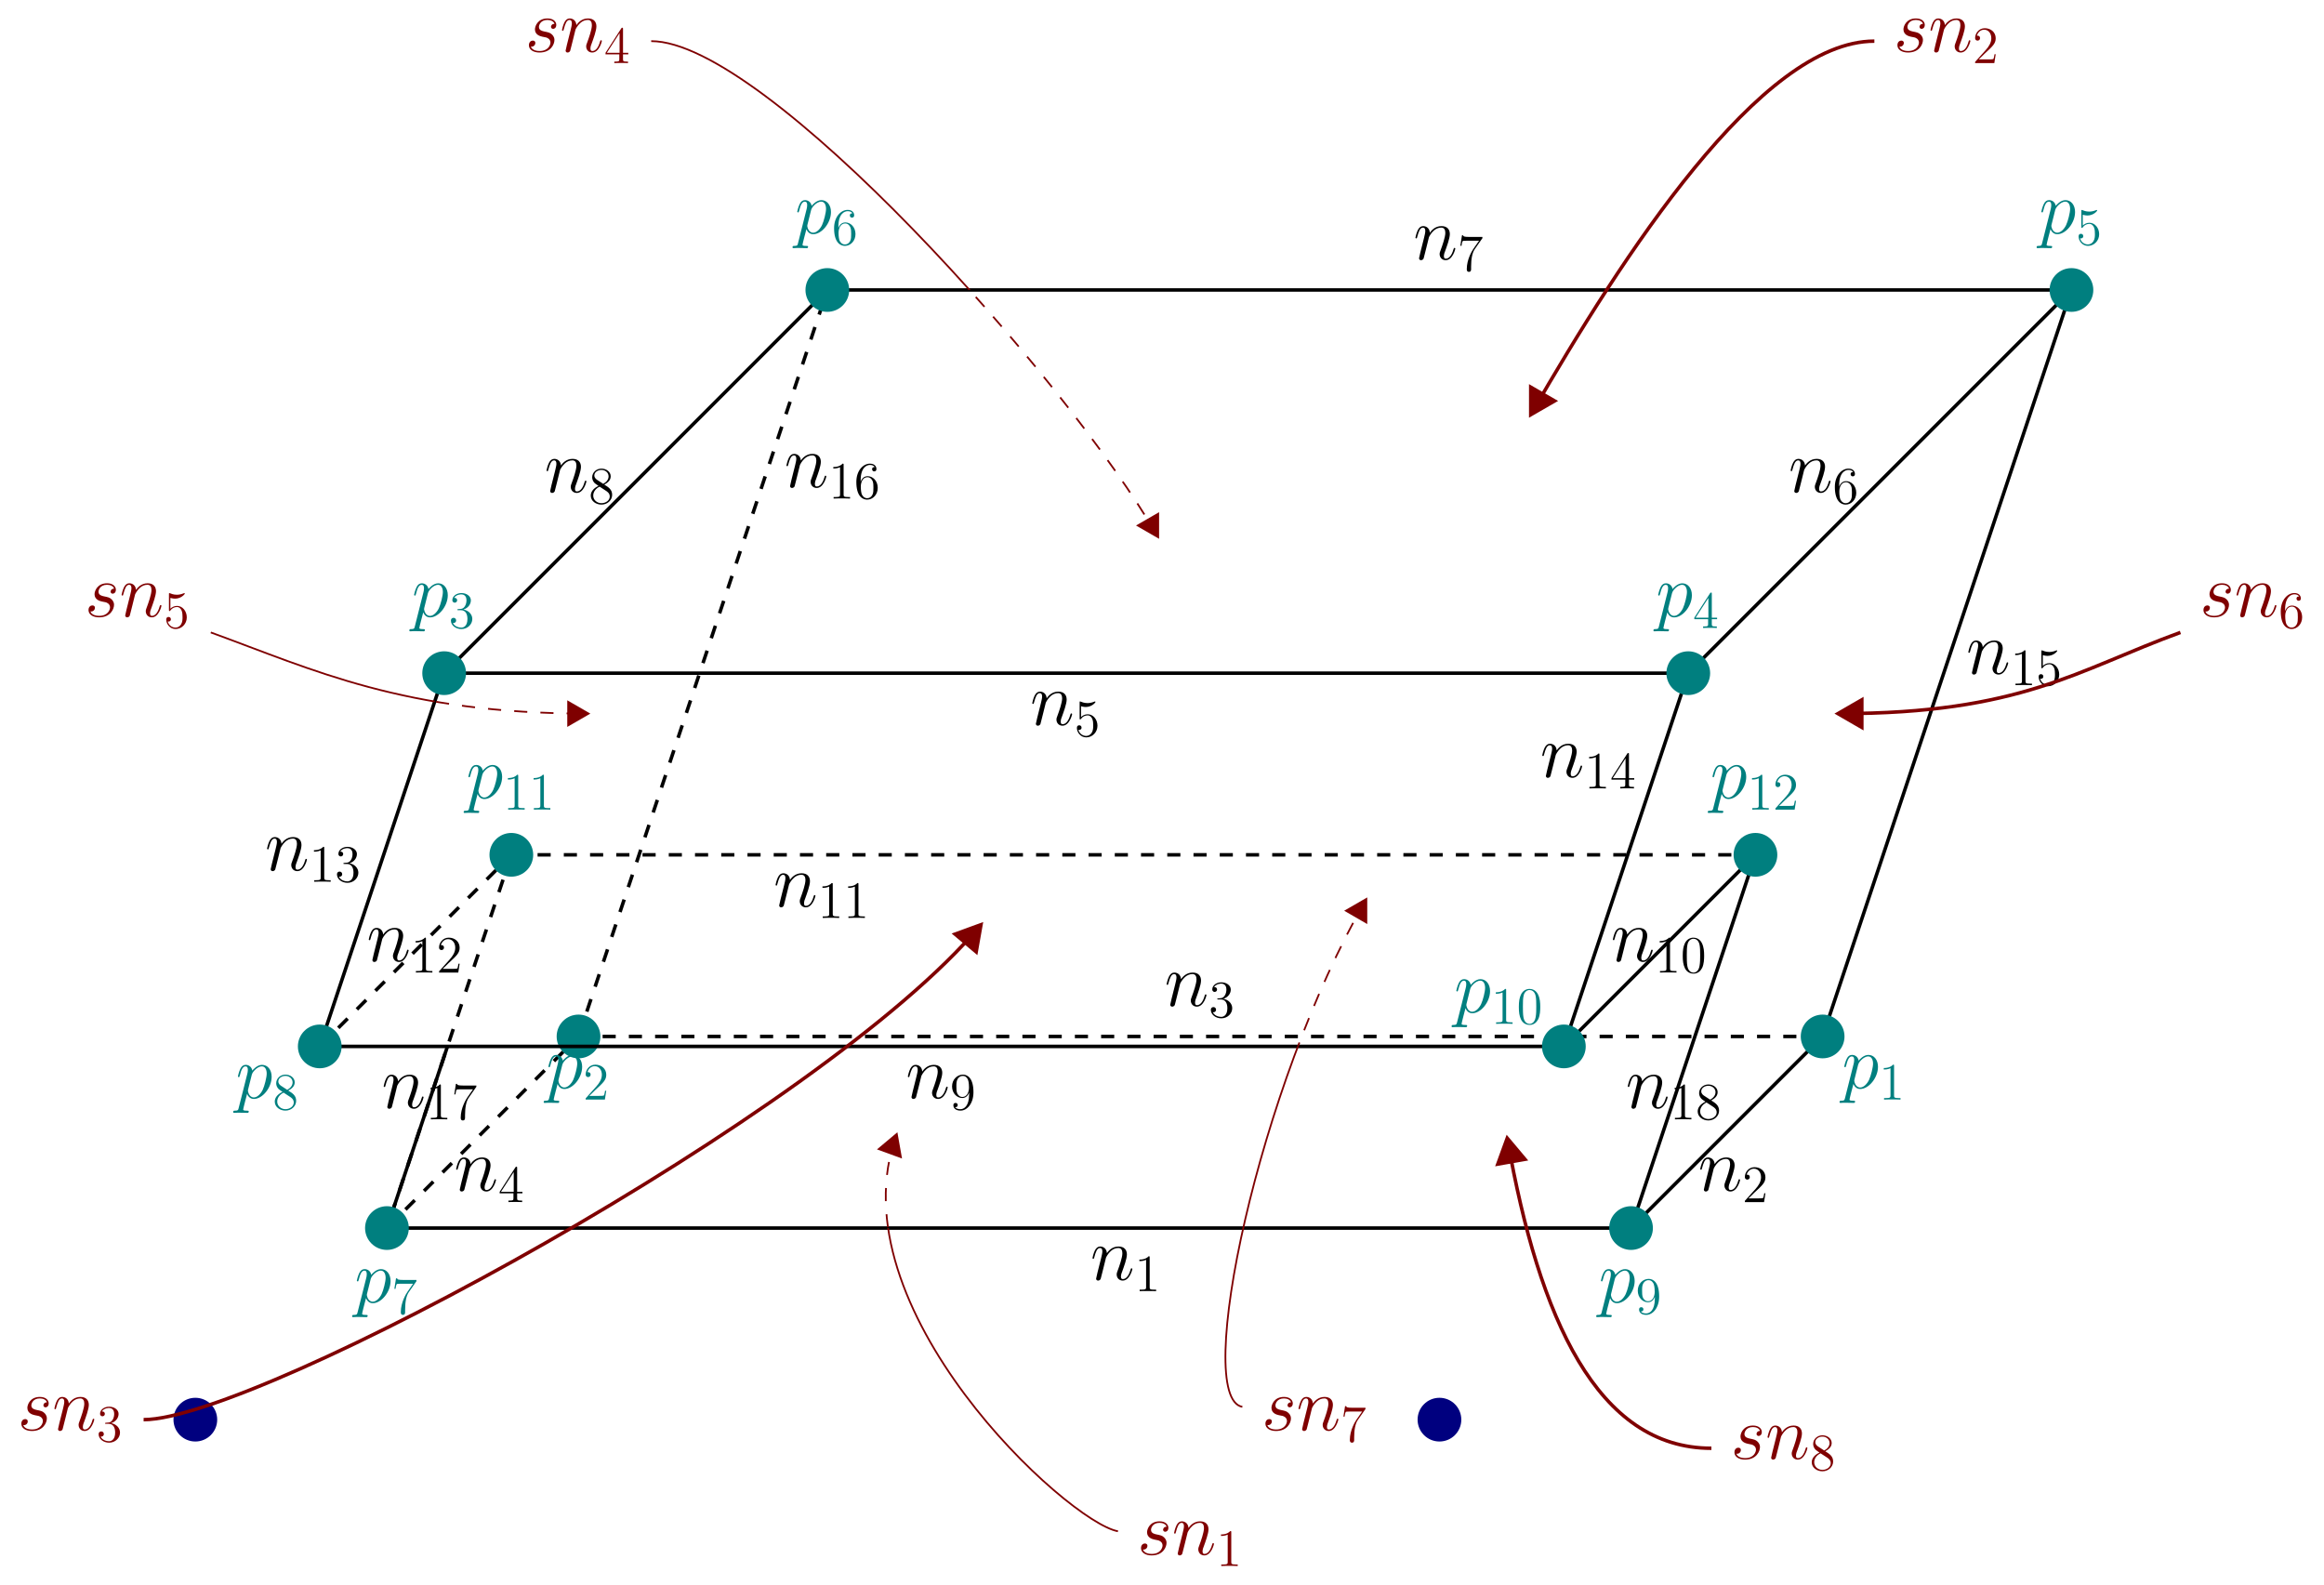 <?xml version="1.0" encoding="UTF-8"?>
<svg xmlns="http://www.w3.org/2000/svg" xmlns:xlink="http://www.w3.org/1999/xlink" width="529.519pt" height="361.185pt" viewBox="0 0 529.519 361.185" version="1.1">
<defs>
<g>
<symbol overflow="visible" id="glyph0-0">
<path style="stroke:none;" d=""/>
</symbol>
<symbol overflow="visible" id="glyph0-1">
<path style="stroke:none;" d="M 3.547 -5.047 C 3.578 -5.141 4.016 -6.016 4.656 -6.562 C 5.094 -6.969 5.688 -7.25 6.359 -7.25 C 7.047 -7.25 7.281 -6.734 7.281 -6.047 C 7.281 -5.062 6.578 -3.094 6.234 -2.172 C 6.078 -1.75 5.984 -1.531 5.984 -1.219 C 5.984 -0.453 6.531 0.172 7.359 0.172 C 8.953 0.172 9.562 -2.359 9.562 -2.469 C 9.562 -2.547 9.484 -2.625 9.391 -2.625 C 9.234 -2.625 9.219 -2.562 9.125 -2.266 C 8.734 -0.859 8.078 -0.172 7.406 -0.172 C 7.234 -0.172 6.953 -0.188 6.953 -0.734 C 6.953 -1.172 7.141 -1.688 7.25 -1.922 C 7.594 -2.875 8.312 -4.797 8.312 -5.781 C 8.312 -6.812 7.719 -7.594 6.406 -7.594 C 4.875 -7.594 4.062 -6.516 3.75 -6.078 C 3.703 -7.062 3 -7.594 2.234 -7.594 C 1.688 -7.594 1.312 -7.266 1.016 -6.688 C 0.703 -6.062 0.469 -5.031 0.469 -4.953 C 0.469 -4.891 0.531 -4.797 0.656 -4.797 C 0.797 -4.797 0.812 -4.828 0.906 -5.219 C 1.188 -6.266 1.5 -7.25 2.188 -7.25 C 2.578 -7.25 2.719 -6.969 2.719 -6.453 C 2.719 -6.078 2.547 -5.406 2.422 -4.875 L 1.953 -3.016 C 1.875 -2.688 1.688 -1.906 1.594 -1.594 C 1.484 -1.156 1.297 -0.344 1.297 -0.266 C 1.297 -0.016 1.484 0.172 1.734 0.172 C 1.953 0.172 2.188 0.062 2.328 -0.188 C 2.359 -0.281 2.516 -0.875 2.594 -1.219 L 2.984 -2.766 Z M 3.547 -5.047 "/>
</symbol>
<symbol overflow="visible" id="glyph0-2">
<path style="stroke:none;" d="M 0.734 2.188 C 0.625 2.703 0.547 2.844 -0.156 2.844 C -0.359 2.844 -0.531 2.844 -0.531 3.172 C -0.531 3.203 -0.516 3.344 -0.328 3.344 C -0.109 3.344 0.141 3.312 0.359 3.312 L 1.109 3.312 C 1.469 3.312 2.344 3.344 2.703 3.344 C 2.812 3.344 3.016 3.344 3.016 3.031 C 3.016 2.844 2.891 2.844 2.594 2.844 C 1.812 2.844 1.75 2.719 1.75 2.578 C 1.75 2.375 2.531 -0.578 2.641 -0.984 C 2.828 -0.5 3.281 0.172 4.188 0.172 C 6.125 0.172 8.234 -2.359 8.234 -4.891 C 8.234 -6.469 7.328 -7.594 6.047 -7.594 C 4.938 -7.594 4.016 -6.531 3.828 -6.281 C 3.688 -7.141 3.016 -7.594 2.328 -7.594 C 1.828 -7.594 1.422 -7.359 1.109 -6.703 C 0.797 -6.078 0.547 -5.031 0.547 -4.953 C 0.547 -4.891 0.625 -4.797 0.734 -4.797 C 0.875 -4.797 0.891 -4.828 1 -5.219 C 1.25 -6.234 1.578 -7.25 2.266 -7.25 C 2.672 -7.25 2.812 -6.969 2.812 -6.453 C 2.812 -6.047 2.75 -5.875 2.688 -5.562 Z M 3.719 -5.375 C 3.844 -5.859 4.328 -6.359 4.594 -6.594 C 4.781 -6.766 5.359 -7.25 6.016 -7.25 C 6.766 -7.25 7.109 -6.484 7.109 -5.594 C 7.109 -4.766 6.625 -2.828 6.203 -1.922 C 5.766 -1 4.969 -0.172 4.188 -0.172 C 3.016 -0.172 2.828 -1.656 2.828 -1.719 C 2.828 -1.781 2.859 -1.906 2.875 -2 Z M 3.719 -5.375 "/>
</symbol>
<symbol overflow="visible" id="glyph0-3">
<path style="stroke:none;" d="M 3.922 -3.438 C 4.219 -3.391 4.688 -3.281 4.781 -3.266 C 5.016 -3.203 5.781 -2.922 5.781 -2.094 C 5.781 -1.562 5.297 -0.172 3.312 -0.172 C 2.938 -0.172 1.656 -0.219 1.312 -1.172 C 2 -1.078 2.344 -1.625 2.344 -2 C 2.344 -2.359 2.094 -2.547 1.75 -2.547 C 1.375 -2.547 0.875 -2.25 0.875 -1.484 C 0.875 -0.469 1.906 0.172 3.281 0.172 C 5.906 0.172 6.688 -1.75 6.688 -2.656 C 6.688 -2.906 6.688 -3.391 6.125 -3.938 C 5.703 -4.359 5.281 -4.438 4.359 -4.625 C 3.891 -4.734 3.156 -4.891 3.156 -5.672 C 3.156 -6.016 3.469 -7.25 5.094 -7.25 C 5.812 -7.25 6.531 -6.969 6.703 -6.359 C 5.938 -6.359 5.906 -5.703 5.906 -5.688 C 5.906 -5.328 6.234 -5.219 6.391 -5.219 C 6.625 -5.219 7.109 -5.406 7.109 -6.125 C 7.109 -6.859 6.453 -7.594 5.109 -7.594 C 2.859 -7.594 2.25 -5.812 2.25 -5.109 C 2.25 -3.812 3.531 -3.531 3.922 -3.438 Z M 3.922 -3.438 "/>
</symbol>
<symbol overflow="visible" id="glyph1-0">
<path style="stroke:none;" d=""/>
</symbol>
<symbol overflow="visible" id="glyph1-1">
<path style="stroke:none;" d="M 4.312 -7.781 C 4.312 -8.016 4.312 -8.062 4.141 -8.062 C 4.047 -8.062 4.016 -8.062 3.922 -7.922 L 0.328 -2.344 L 0.328 -2 L 3.469 -2 L 3.469 -0.906 C 3.469 -0.469 3.438 -0.344 2.562 -0.344 L 2.328 -0.344 L 2.328 0 C 2.609 -0.031 3.547 -0.031 3.891 -0.031 C 4.219 -0.031 5.172 -0.031 5.453 0 L 5.453 -0.344 L 5.219 -0.344 C 4.344 -0.344 4.312 -0.469 4.312 -0.906 L 4.312 -2 L 5.516 -2 L 5.516 -2.344 L 4.312 -2.344 Z M 3.531 -6.844 L 3.531 -2.344 L 0.625 -2.344 Z M 3.531 -6.844 "/>
</symbol>
<symbol overflow="visible" id="glyph1-2">
<path style="stroke:none;" d="M 3.438 -7.656 C 3.438 -7.938 3.438 -7.953 3.203 -7.953 C 2.922 -7.625 2.312 -7.188 1.094 -7.188 L 1.094 -6.844 C 1.359 -6.844 1.953 -6.844 2.625 -7.141 L 2.625 -0.922 C 2.625 -0.484 2.578 -0.344 1.531 -0.344 L 1.156 -0.344 L 1.156 0 C 1.484 -0.031 2.641 -0.031 3.031 -0.031 C 3.438 -0.031 4.578 -0.031 4.906 0 L 4.906 -0.344 L 4.531 -0.344 C 3.484 -0.344 3.438 -0.484 3.438 -0.922 Z M 3.438 -7.656 "/>
</symbol>
<symbol overflow="visible" id="glyph1-3">
<path style="stroke:none;" d="M 1.469 -4.156 C 1.469 -7.188 2.938 -7.656 3.578 -7.656 C 4.016 -7.656 4.453 -7.531 4.672 -7.172 C 4.531 -7.172 4.078 -7.172 4.078 -6.688 C 4.078 -6.422 4.25 -6.188 4.562 -6.188 C 4.859 -6.188 5.062 -6.375 5.062 -6.719 C 5.062 -7.344 4.609 -7.953 3.578 -7.953 C 2.062 -7.953 0.484 -6.406 0.484 -3.781 C 0.484 -0.484 1.922 0.25 2.938 0.25 C 4.25 0.25 5.359 -0.891 5.359 -2.438 C 5.359 -4.031 4.25 -5.094 3.047 -5.094 C 1.984 -5.094 1.594 -4.172 1.469 -3.844 Z M 2.938 -0.078 C 2.188 -0.078 1.828 -0.734 1.719 -0.984 C 1.609 -1.297 1.5 -1.891 1.5 -2.719 C 1.5 -3.672 1.922 -4.859 3 -4.859 C 3.656 -4.859 4 -4.406 4.188 -4 C 4.375 -3.562 4.375 -2.969 4.375 -2.453 C 4.375 -1.844 4.375 -1.297 4.141 -0.844 C 3.844 -0.281 3.422 -0.078 2.938 -0.078 Z M 2.938 -0.078 "/>
</symbol>
<symbol overflow="visible" id="glyph1-4">
<path style="stroke:none;" d="M 2.203 -4.297 C 2 -4.281 1.953 -4.266 1.953 -4.156 C 1.953 -4.047 2.016 -4.047 2.219 -4.047 L 2.766 -4.047 C 3.797 -4.047 4.25 -3.203 4.25 -2.062 C 4.25 -0.484 3.438 -0.078 2.844 -0.078 C 2.266 -0.078 1.297 -0.344 0.938 -1.141 C 1.328 -1.078 1.672 -1.297 1.672 -1.719 C 1.672 -2.062 1.422 -2.312 1.094 -2.312 C 0.797 -2.312 0.484 -2.141 0.484 -1.688 C 0.484 -0.625 1.547 0.25 2.875 0.25 C 4.297 0.25 5.359 -0.844 5.359 -2.047 C 5.359 -3.141 4.469 -4 3.328 -4.203 C 4.359 -4.5 5.031 -5.375 5.031 -6.312 C 5.031 -7.25 4.047 -7.953 2.891 -7.953 C 1.703 -7.953 0.812 -7.219 0.812 -6.344 C 0.812 -5.875 1.188 -5.766 1.359 -5.766 C 1.609 -5.766 1.906 -5.953 1.906 -6.312 C 1.906 -6.688 1.609 -6.859 1.344 -6.859 C 1.281 -6.859 1.25 -6.859 1.219 -6.844 C 1.672 -7.656 2.797 -7.656 2.859 -7.656 C 3.25 -7.656 4.031 -7.484 4.031 -6.312 C 4.031 -6.078 4 -5.422 3.641 -4.906 C 3.281 -4.375 2.875 -4.344 2.562 -4.328 Z M 2.203 -4.297 "/>
</symbol>
<symbol overflow="visible" id="glyph1-5">
<path style="stroke:none;" d="M 5.266 -2.016 L 5 -2.016 C 4.953 -1.812 4.859 -1.141 4.75 -0.953 C 4.656 -0.844 3.984 -0.844 3.625 -0.844 L 1.406 -0.844 C 1.734 -1.125 2.469 -1.891 2.766 -2.172 C 4.594 -3.844 5.266 -4.469 5.266 -5.656 C 5.266 -7.031 4.172 -7.953 2.781 -7.953 C 1.406 -7.953 0.578 -6.766 0.578 -5.734 C 0.578 -5.125 1.109 -5.125 1.141 -5.125 C 1.406 -5.125 1.703 -5.312 1.703 -5.688 C 1.703 -6.031 1.484 -6.25 1.141 -6.25 C 1.047 -6.25 1.016 -6.25 0.984 -6.234 C 1.203 -7.047 1.859 -7.609 2.625 -7.609 C 3.641 -7.609 4.266 -6.75 4.266 -5.656 C 4.266 -4.641 3.688 -3.75 3 -2.984 L 0.578 -0.281 L 0.578 0 L 4.953 0 Z M 5.266 -2.016 "/>
</symbol>
<symbol overflow="visible" id="glyph1-6">
<path style="stroke:none;" d="M 4.375 -3.484 C 4.375 -0.656 3.125 -0.078 2.406 -0.078 C 2.109 -0.078 1.484 -0.109 1.188 -0.531 L 1.25 -0.531 C 1.344 -0.5 1.766 -0.578 1.766 -1.016 C 1.766 -1.281 1.594 -1.5 1.281 -1.5 C 0.969 -1.5 0.781 -1.297 0.781 -0.984 C 0.781 -0.25 1.375 0.25 2.422 0.25 C 3.906 0.25 5.359 -1.344 5.359 -3.938 C 5.359 -7.141 4.016 -7.953 2.969 -7.953 C 1.656 -7.953 0.484 -6.844 0.484 -5.266 C 0.484 -3.688 1.609 -2.625 2.797 -2.625 C 3.688 -2.625 4.141 -3.266 4.375 -3.875 Z M 2.844 -2.859 C 2.094 -2.859 1.766 -3.469 1.656 -3.688 C 1.469 -4.141 1.469 -4.719 1.469 -5.266 C 1.469 -5.922 1.469 -6.5 1.781 -7 C 2 -7.312 2.312 -7.656 2.969 -7.656 C 3.641 -7.656 4 -7.062 4.109 -6.797 C 4.344 -6.203 4.344 -5.188 4.344 -5.016 C 4.344 -4 3.891 -2.859 2.844 -2.859 Z M 2.844 -2.859 "/>
</symbol>
<symbol overflow="visible" id="glyph1-7">
<path style="stroke:none;" d="M 1.531 -6.844 C 2.047 -6.688 2.469 -6.672 2.594 -6.672 C 3.938 -6.672 4.812 -7.656 4.812 -7.828 C 4.812 -7.875 4.781 -7.938 4.703 -7.938 C 4.688 -7.938 4.656 -7.938 4.547 -7.891 C 3.891 -7.609 3.312 -7.562 3 -7.562 C 2.219 -7.562 1.656 -7.812 1.422 -7.906 C 1.344 -7.938 1.312 -7.938 1.297 -7.938 C 1.203 -7.938 1.203 -7.859 1.203 -7.672 L 1.203 -4.125 C 1.203 -3.906 1.203 -3.844 1.344 -3.844 C 1.406 -3.844 1.422 -3.844 1.547 -4 C 1.875 -4.484 2.438 -4.766 3.031 -4.766 C 3.672 -4.766 3.984 -4.188 4.078 -3.984 C 4.281 -3.516 4.297 -2.922 4.297 -2.469 C 4.297 -2.016 4.297 -1.344 3.953 -0.797 C 3.688 -0.375 3.234 -0.078 2.703 -0.078 C 1.906 -0.078 1.141 -0.609 0.922 -1.484 C 0.984 -1.453 1.047 -1.453 1.109 -1.453 C 1.312 -1.453 1.641 -1.562 1.641 -1.969 C 1.641 -2.312 1.406 -2.5 1.109 -2.5 C 0.891 -2.5 0.578 -2.391 0.578 -1.922 C 0.578 -0.906 1.406 0.25 2.719 0.25 C 4.078 0.25 5.266 -0.891 5.266 -2.406 C 5.266 -3.828 4.297 -5.016 3.047 -5.016 C 2.359 -5.016 1.844 -4.703 1.531 -4.375 Z M 1.531 -6.844 "/>
</symbol>
<symbol overflow="visible" id="glyph1-8">
<path style="stroke:none;" d="M 3.562 -4.312 C 4.156 -4.641 5.031 -5.188 5.031 -6.188 C 5.031 -7.234 4.031 -7.953 2.922 -7.953 C 1.75 -7.953 0.812 -7.078 0.812 -5.984 C 0.812 -5.578 0.938 -5.172 1.266 -4.766 C 1.406 -4.609 1.406 -4.609 2.25 -4.016 C 1.094 -3.484 0.484 -2.672 0.484 -1.812 C 0.484 -0.531 1.703 0.25 2.922 0.25 C 4.25 0.25 5.359 -0.734 5.359 -1.984 C 5.359 -3.203 4.5 -3.734 3.562 -4.312 Z M 1.938 -5.391 C 1.781 -5.5 1.297 -5.812 1.297 -6.391 C 1.297 -7.172 2.109 -7.656 2.922 -7.656 C 3.781 -7.656 4.547 -7.047 4.547 -6.188 C 4.547 -5.453 4.016 -4.859 3.328 -4.484 Z M 2.5 -3.844 L 3.938 -2.906 C 4.25 -2.703 4.812 -2.328 4.812 -1.609 C 4.812 -0.688 3.891 -0.078 2.922 -0.078 C 1.906 -0.078 1.047 -0.812 1.047 -1.812 C 1.047 -2.734 1.719 -3.484 2.5 -3.844 Z M 2.5 -3.844 "/>
</symbol>
<symbol overflow="visible" id="glyph1-9">
<path style="stroke:none;" d="M 5.672 -7.422 L 5.672 -7.703 L 2.797 -7.703 C 1.344 -7.703 1.328 -7.859 1.281 -8.078 L 1.016 -8.078 L 0.641 -5.688 L 0.906 -5.688 C 0.938 -5.906 1.047 -6.641 1.203 -6.781 C 1.297 -6.844 2.203 -6.844 2.359 -6.844 L 4.906 -6.844 L 3.641 -5.031 C 3.312 -4.562 2.109 -2.609 2.109 -0.359 C 2.109 -0.234 2.109 0.25 2.594 0.25 C 3.094 0.25 3.094 -0.219 3.094 -0.375 L 3.094 -0.969 C 3.094 -2.75 3.375 -4.141 3.938 -4.938 Z M 5.672 -7.422 "/>
</symbol>
<symbol overflow="visible" id="glyph1-10">
<path style="stroke:none;" d="M 5.359 -3.828 C 5.359 -4.812 5.297 -5.781 4.859 -6.688 C 4.375 -7.688 3.516 -7.953 2.922 -7.953 C 2.234 -7.953 1.391 -7.609 0.938 -6.609 C 0.609 -5.859 0.484 -5.109 0.484 -3.828 C 0.484 -2.672 0.578 -1.797 1 -0.938 C 1.469 -0.031 2.297 0.25 2.922 0.25 C 3.953 0.25 4.547 -0.375 4.906 -1.062 C 5.328 -1.953 5.359 -3.125 5.359 -3.828 Z M 2.922 0.016 C 2.531 0.016 1.75 -0.203 1.531 -1.5 C 1.406 -2.219 1.406 -3.125 1.406 -3.969 C 1.406 -4.953 1.406 -5.828 1.594 -6.531 C 1.797 -7.344 2.406 -7.703 2.922 -7.703 C 3.375 -7.703 4.062 -7.438 4.297 -6.406 C 4.453 -5.719 4.453 -4.781 4.453 -3.969 C 4.453 -3.172 4.453 -2.266 4.312 -1.531 C 4.094 -0.219 3.328 0.016 2.922 0.016 Z M 2.922 0.016 "/>
</symbol>
</g>
<clipPath id="clip1">
  <path d="M 196 253 L 261 253 L 261 280 L 196 280 Z M 196 253 "/>
</clipPath>
<clipPath id="clip2">
  <path d="M 88.16 279.805 L 131.816 236.152 L 415.281 236.152 L 371.629 279.805 L 88.16 279.805 "/>
</clipPath>
<clipPath id="clip3">
  <path d="M 200 258 L 206 258 L 206 264 L 200 264 Z M 200 258 "/>
</clipPath>
<clipPath id="clip4">
  <path d="M 88.16 279.805 L 131.816 236.152 L 415.281 236.152 L 371.629 279.805 L 88.16 279.805 "/>
</clipPath>
<clipPath id="clip5">
  <path d="M 194 252 L 211 252 L 211 270 L 194 270 Z M 194 252 "/>
</clipPath>
<clipPath id="clip6">
  <path d="M 88.16 279.805 L 131.816 236.152 L 415.281 236.152 L 371.629 279.805 L 88.16 279.805 "/>
</clipPath>
<clipPath id="clip7">
  <path d="M 196 279 L 261 279 L 261 355 L 196 355 Z M 196 279 "/>
</clipPath>
<clipPath id="clip8">
  <path d="M 88.16 279.805 L 371.629 279.805 L 287.844 361.184 L 254.723 361.184 L 88.16 279.805 "/>
</clipPath>
<clipPath id="clip9">
  <path d="M 142 66 L 270 66 L 270 128 L 142 128 Z M 142 66 "/>
</clipPath>
<clipPath id="clip10">
  <path d="M 188.508 66.07 L 471.977 66.07 L 131.816 236.152 L 188.508 66.07 "/>
</clipPath>
<clipPath id="clip11">
  <path d="M 259 117 L 264 117 L 264 123 L 259 123 Z M 259 117 "/>
</clipPath>
<clipPath id="clip12">
  <path d="M 188.508 66.07 L 471.977 66.07 L 131.816 236.152 L 188.508 66.07 "/>
</clipPath>
<clipPath id="clip13">
  <path d="M 253 111 L 270 111 L 270 129 L 253 129 Z M 253 111 "/>
</clipPath>
<clipPath id="clip14">
  <path d="M 188.508 66.07 L 471.977 66.07 L 131.816 236.152 L 188.508 66.07 "/>
</clipPath>
<clipPath id="clip15">
  <path d="M 142 3 L 270 3 L 270 67 L 142 67 Z M 142 3 "/>
</clipPath>
<clipPath id="clip16">
  <path d="M 188.508 66.07 L 471.977 66.07 L 115.254 -0.004 L 188.508 66.07 "/>
</clipPath>
<clipPath id="clip17">
  <path d="M 44 138 L 140 138 L 140 169 L 44 169 Z M 44 138 "/>
</clipPath>
<clipPath id="clip18">
  <path d="M 44.508 323.457 L 101.203 153.379 L 188.508 66.07 L 131.816 236.152 L 44.508 323.457 "/>
</clipPath>
<clipPath id="clip19">
  <path d="M 129 159 L 135 159 L 135 166 L 129 166 Z M 129 159 "/>
</clipPath>
<clipPath id="clip20">
  <path d="M 44.508 323.457 L 101.203 153.379 L 188.508 66.07 L 131.816 236.152 L 44.508 323.457 "/>
</clipPath>
<clipPath id="clip21">
  <path d="M 123 154 L 140 154 L 140 171 L 123 171 Z M 123 154 "/>
</clipPath>
<clipPath id="clip22">
  <path d="M 44.508 323.457 L 101.203 153.379 L 188.508 66.07 L 131.816 236.152 L 44.508 323.457 "/>
</clipPath>
<clipPath id="clip23">
  <path d="M 42 138 L 102 138 L 102 169 L 42 169 Z M 42 138 "/>
</clipPath>
<clipPath id="clip24">
  <path d="M 44.508 323.457 L 101.203 153.379 L 14.906 128.691 L 44.508 323.457 "/>
</clipPath>
<clipPath id="clip25">
  <path d="M 273 199 L 317 199 L 317 239 L 273 239 Z M 273 199 "/>
</clipPath>
<clipPath id="clip26">
  <path d="M 214.59 238.418 L 356.324 238.418 L 399.977 194.766 L 258.242 194.766 L 214.59 238.418 "/>
</clipPath>
<clipPath id="clip27">
  <path d="M 306 204 L 312 204 L 312 211 L 306 211 Z M 306 204 "/>
</clipPath>
<clipPath id="clip28">
  <path d="M 214.59 238.418 L 356.324 238.418 L 399.977 194.766 L 258.242 194.766 L 214.59 238.418 "/>
</clipPath>
<clipPath id="clip29">
  <path d="M 301 199 L 317 199 L 317 216 L 301 216 Z M 301 199 "/>
</clipPath>
<clipPath id="clip30">
  <path d="M 214.59 238.418 L 356.324 238.418 L 399.977 194.766 L 258.242 194.766 L 214.59 238.418 "/>
</clipPath>
<clipPath id="clip31">
  <path d="M 273 238 L 317 238 L 317 327 L 273 327 Z M 273 238 "/>
</clipPath>
<clipPath id="clip32">
  <path d="M 186.242 323.457 L 214.59 238.418 L 356.324 238.418 L 316.188 332.84 L 283.07 332.84 L 186.242 323.457 "/>
</clipPath>
</defs>
<g id="surface1">
<path style="fill:none;stroke-width:0.797;stroke-linecap:butt;stroke-linejoin:miter;stroke:rgb(0%,0%,0%);stroke-opacity:1;stroke-dasharray:2.989,2.989;stroke-miterlimit:10;" d="M 43.652 43.653 L 87.308 87.306 " transform="matrix(1,0,0,-1,44.508,323.458)"/>
<g style="fill:rgb(0%,0%,0%);fill-opacity:1;">
  <use xlink:href="#glyph0-1" x="103.457" y="271.307"/>
</g>
<g style="fill:rgb(0%,0%,0%);fill-opacity:1;">
  <use xlink:href="#glyph1-1" x="113.519" y="273.889"/>
</g>
<path style="fill:none;stroke-width:0.797;stroke-linecap:butt;stroke-linejoin:miter;stroke:rgb(0%,0%,0%);stroke-opacity:1;stroke-dasharray:2.989,2.989;stroke-miterlimit:10;" d="M 87.308 87.306 L 144 257.388 " transform="matrix(1,0,0,-1,44.508,323.458)"/>
<g style="fill:rgb(0%,0%,0%);fill-opacity:1;">
  <use xlink:href="#glyph0-1" x="178.716" y="111.008"/>
</g>
<g style="fill:rgb(0%,0%,0%);fill-opacity:1;">
  <use xlink:href="#glyph1-2" x="188.779" y="113.591"/>
  <use xlink:href="#glyph1-3" x="194.632" y="113.591"/>
</g>
<path style="fill:none;stroke-width:0.797;stroke-linecap:butt;stroke-linejoin:miter;stroke:rgb(0%,0%,0%);stroke-opacity:1;stroke-dasharray:2.989,2.989;stroke-miterlimit:10;" d="M 370.773 87.306 L 87.308 87.306 " transform="matrix(1,0,0,-1,44.508,323.458)"/>
<g style="fill:rgb(0%,0%,0%);fill-opacity:1;">
  <use xlink:href="#glyph0-1" x="265.339" y="229.187"/>
</g>
<g style="fill:rgb(0%,0%,0%);fill-opacity:1;">
  <use xlink:href="#glyph1-4" x="275.401" y="231.769"/>
</g>
<path style=" stroke:none;fill-rule:nonzero;fill:rgb(0%,49.805%,49.805%);fill-opacity:1;" d="M 136.797 236.152 C 136.797 233.398 134.566 231.168 131.816 231.168 C 129.062 231.168 126.832 233.398 126.832 236.152 C 126.832 238.902 129.062 241.133 131.816 241.133 C 134.566 241.133 136.797 238.902 136.797 236.152 Z M 136.797 236.152 "/>
<g style="fill:rgb(0%,49.805%,49.805%);fill-opacity:1;">
  <use xlink:href="#glyph0-2" x="124.408" y="247.948"/>
</g>
<g style="fill:rgb(0%,49.805%,49.805%);fill-opacity:1;">
  <use xlink:href="#glyph1-5" x="132.868" y="250.53"/>
</g>
<path style="fill:none;stroke-width:0.797;stroke-linecap:butt;stroke-linejoin:miter;stroke:rgb(0%,0%,0%);stroke-opacity:1;stroke-miterlimit:10;" d="M 28.347 85.04 L 311.816 85.04 L 340.16 170.079 L 56.695 170.079 L 28.347 85.04 " transform="matrix(1,0,0,-1,44.508,323.458)"/>
<g style="fill:rgb(0%,0%,0%);fill-opacity:1;">
  <use xlink:href="#glyph0-1" x="206.38" y="250.214"/>
</g>
<g style="fill:rgb(0%,0%,0%);fill-opacity:1;">
  <use xlink:href="#glyph1-6" x="216.442" y="252.796"/>
</g>
<g style="fill:rgb(0%,0%,0%);fill-opacity:1;">
  <use xlink:href="#glyph0-1" x="350.929" y="177.054"/>
</g>
<g style="fill:rgb(0%,0%,0%);fill-opacity:1;">
  <use xlink:href="#glyph1-2" x="360.991" y="179.637"/>
  <use xlink:href="#glyph1-1" x="366.844" y="179.637"/>
</g>
<g style="fill:rgb(0%,0%,0%);fill-opacity:1;">
  <use xlink:href="#glyph0-1" x="234.726" y="165.175"/>
</g>
<g style="fill:rgb(0%,0%,0%);fill-opacity:1;">
  <use xlink:href="#glyph1-7" x="244.788" y="167.757"/>
</g>
<g style="fill:rgb(0%,0%,0%);fill-opacity:1;">
  <use xlink:href="#glyph0-1" x="60.378" y="198.314"/>
</g>
<g style="fill:rgb(0%,0%,0%);fill-opacity:1;">
  <use xlink:href="#glyph1-2" x="70.44" y="200.896"/>
  <use xlink:href="#glyph1-4" x="76.293" y="200.896"/>
</g>
<path style="fill:none;stroke-width:0.797;stroke-linecap:butt;stroke-linejoin:miter;stroke:rgb(0%,0%,0%);stroke-opacity:1;stroke-miterlimit:10;" d="M 56.695 170.079 L 144 257.388 L 427.469 257.388 L 340.16 170.079 " transform="matrix(1,0,0,-1,44.508,323.458)"/>
<g style="fill:rgb(0%,0%,0%);fill-opacity:1;">
  <use xlink:href="#glyph0-1" x="124.057" y="112.142"/>
</g>
<g style="fill:rgb(0%,0%,0%);fill-opacity:1;">
  <use xlink:href="#glyph1-8" x="134.119" y="114.724"/>
</g>
<g style="fill:rgb(0%,0%,0%);fill-opacity:1;">
  <use xlink:href="#glyph0-1" x="322.032" y="59.108"/>
</g>
<g style="fill:rgb(0%,0%,0%);fill-opacity:1;">
  <use xlink:href="#glyph1-9" x="332.094" y="61.691"/>
</g>
<g style="fill:rgb(0%,0%,0%);fill-opacity:1;">
  <use xlink:href="#glyph0-1" x="407.522" y="112.142"/>
</g>
<g style="fill:rgb(0%,0%,0%);fill-opacity:1;">
  <use xlink:href="#glyph1-3" x="417.584" y="114.724"/>
</g>
<path style="fill:none;stroke-width:0.797;stroke-linecap:butt;stroke-linejoin:miter;stroke:rgb(0%,0%,0%);stroke-opacity:1;stroke-miterlimit:10;" d="M 427.469 257.388 L 370.773 87.306 L 327.121 43.653 L 355.469 128.692 L 311.816 85.04 " transform="matrix(1,0,0,-1,44.508,323.458)"/>
<g style="fill:rgb(0%,0%,0%);fill-opacity:1;">
  <use xlink:href="#glyph0-1" x="448.008" y="153.528"/>
</g>
<g style="fill:rgb(0%,0%,0%);fill-opacity:1;">
  <use xlink:href="#glyph1-2" x="458.07" y="156.11"/>
  <use xlink:href="#glyph1-7" x="463.923" y="156.11"/>
</g>
<g style="fill:rgb(0%,0%,0%);fill-opacity:1;">
  <use xlink:href="#glyph0-1" x="386.921" y="271.307"/>
</g>
<g style="fill:rgb(0%,0%,0%);fill-opacity:1;">
  <use xlink:href="#glyph1-5" x="396.984" y="273.889"/>
</g>
<g style="fill:rgb(0%,0%,0%);fill-opacity:1;">
  <use xlink:href="#glyph0-1" x="370.413" y="252.456"/>
</g>
<g style="fill:rgb(0%,0%,0%);fill-opacity:1;">
  <use xlink:href="#glyph1-2" x="380.476" y="255.038"/>
  <use xlink:href="#glyph1-8" x="386.329" y="255.038"/>
</g>
<g style="fill:rgb(0%,0%,0%);fill-opacity:1;">
  <use xlink:href="#glyph0-1" x="367.012" y="219.007"/>
</g>
<g style="fill:rgb(0%,0%,0%);fill-opacity:1;">
  <use xlink:href="#glyph1-2" x="377.074" y="221.59"/>
  <use xlink:href="#glyph1-10" x="382.927" y="221.59"/>
</g>
<path style="fill:none;stroke-width:0.797;stroke-linecap:butt;stroke-linejoin:miter;stroke:rgb(0%,0%,0%);stroke-opacity:1;stroke-dasharray:2.989,2.989;stroke-miterlimit:10;" d="M 72 128.692 L 43.652 43.653 " transform="matrix(1,0,0,-1,44.508,323.458)"/>
<g style="fill:rgb(0%,0%,0%);fill-opacity:1;">
  <use xlink:href="#glyph0-1" x="86.949" y="252.456"/>
</g>
<g style="fill:rgb(0%,0%,0%);fill-opacity:1;">
  <use xlink:href="#glyph1-2" x="97.011" y="255.038"/>
  <use xlink:href="#glyph1-9" x="102.864" y="255.038"/>
</g>
<path style="fill:none;stroke-width:0.797;stroke-linecap:butt;stroke-linejoin:miter;stroke:rgb(0%,0%,0%);stroke-opacity:1;stroke-miterlimit:10;" d="M 57.449 85.04 L 43.652 43.653 " transform="matrix(1,0,0,-1,44.508,323.458)"/>
<path style="fill:none;stroke-width:0.797;stroke-linecap:butt;stroke-linejoin:miter;stroke:rgb(0%,0%,0%);stroke-opacity:1;stroke-miterlimit:10;" d="M 43.652 43.653 L 327.121 43.653 " transform="matrix(1,0,0,-1,44.508,323.458)"/>
<g style="fill:rgb(0%,0%,0%);fill-opacity:1;">
  <use xlink:href="#glyph0-1" x="248.45" y="291.601"/>
</g>
<g style="fill:rgb(0%,0%,0%);fill-opacity:1;">
  <use xlink:href="#glyph1-2" x="258.512" y="294.183"/>
</g>
<path style="fill:none;stroke-width:0.797;stroke-linecap:butt;stroke-linejoin:miter;stroke:rgb(0%,0%,0%);stroke-opacity:1;stroke-dasharray:2.989,2.989;stroke-miterlimit:10;" d="M 28.347 85.04 L 72 128.692 " transform="matrix(1,0,0,-1,44.508,323.458)"/>
<g style="fill:rgb(0%,0%,0%);fill-opacity:1;">
  <use xlink:href="#glyph0-1" x="83.548" y="219.007"/>
</g>
<g style="fill:rgb(0%,0%,0%);fill-opacity:1;">
  <use xlink:href="#glyph1-2" x="93.61" y="221.59"/>
  <use xlink:href="#glyph1-5" x="99.463" y="221.59"/>
</g>
<path style="fill:none;stroke-width:0.797;stroke-linecap:butt;stroke-linejoin:miter;stroke:rgb(0%,0%,0%);stroke-opacity:1;stroke-dasharray:2.989,2.989;stroke-miterlimit:10;" d="M 72 128.692 L 355.469 128.692 " transform="matrix(1,0,0,-1,44.508,323.458)"/>
<g style="fill:rgb(0%,0%,0%);fill-opacity:1;">
  <use xlink:href="#glyph0-1" x="176.24" y="206.561"/>
</g>
<g style="fill:rgb(0%,0%,0%);fill-opacity:1;">
  <use xlink:href="#glyph1-2" x="186.302" y="209.144"/>
  <use xlink:href="#glyph1-2" x="192.155" y="209.144"/>
</g>
<path style=" stroke:none;fill-rule:nonzero;fill:rgb(0%,0%,49.805%);fill-opacity:1;" d="M 49.488 323.457 C 49.488 320.707 47.258 318.477 44.508 318.477 C 41.758 318.477 39.527 320.707 39.527 323.457 C 39.527 326.211 41.758 328.438 44.508 328.438 C 47.258 328.438 49.488 326.211 49.488 323.457 Z M 49.488 323.457 "/>
<path style=" stroke:none;fill-rule:nonzero;fill:rgb(0%,0%,49.805%);fill-opacity:1;" d="M 332.957 323.457 C 332.957 320.707 330.727 318.477 327.977 318.477 C 325.227 318.477 322.996 320.707 322.996 323.457 C 322.996 326.211 325.227 328.438 327.977 328.438 C 330.727 328.438 332.957 326.211 332.957 323.457 Z M 332.957 323.457 "/>
<path style=" stroke:none;fill-rule:nonzero;fill:rgb(0%,49.805%,49.805%);fill-opacity:1;" d="M 420.266 236.152 C 420.266 233.398 418.035 231.168 415.281 231.168 C 412.531 231.168 410.301 233.398 410.301 236.152 C 410.301 238.902 412.531 241.133 415.281 241.133 C 418.035 241.133 420.266 238.902 420.266 236.152 Z M 420.266 236.152 "/>
<g style="fill:rgb(0%,49.805%,49.805%);fill-opacity:1;">
  <use xlink:href="#glyph0-2" x="419.661" y="247.948"/>
</g>
<g style="fill:rgb(0%,49.805%,49.805%);fill-opacity:1;">
  <use xlink:href="#glyph1-2" x="428.121" y="250.53"/>
</g>
<path style=" stroke:none;fill-rule:nonzero;fill:rgb(0%,49.805%,49.805%);fill-opacity:1;" d="M 106.184 153.379 C 106.184 150.625 103.953 148.395 101.203 148.395 C 98.449 148.395 96.219 150.625 96.219 153.379 C 96.219 156.129 98.449 158.359 101.203 158.359 C 103.953 158.359 106.184 156.129 106.184 153.379 Z M 106.184 153.379 "/>
<g style="fill:rgb(0%,49.805%,49.805%);fill-opacity:1;">
  <use xlink:href="#glyph0-2" x="93.795" y="140.496"/>
</g>
<g style="fill:rgb(0%,49.805%,49.805%);fill-opacity:1;">
  <use xlink:href="#glyph1-4" x="102.255" y="143.079"/>
</g>
<path style=" stroke:none;fill-rule:nonzero;fill:rgb(0%,49.805%,49.805%);fill-opacity:1;" d="M 389.652 153.379 C 389.652 150.625 387.422 148.395 384.668 148.395 C 381.918 148.395 379.688 150.625 379.688 153.379 C 379.688 156.129 381.918 158.359 384.668 158.359 C 387.422 158.359 389.652 156.129 389.652 153.379 Z M 389.652 153.379 "/>
<g style="fill:rgb(0%,49.805%,49.805%);fill-opacity:1;">
  <use xlink:href="#glyph0-2" x="377.259" y="140.496"/>
</g>
<g style="fill:rgb(0%,49.805%,49.805%);fill-opacity:1;">
  <use xlink:href="#glyph1-1" x="385.72" y="143.079"/>
</g>
<path style=" stroke:none;fill-rule:nonzero;fill:rgb(0%,49.805%,49.805%);fill-opacity:1;" d="M 476.957 66.07 C 476.957 63.32 474.727 61.09 471.977 61.09 C 469.227 61.09 466.996 63.32 466.996 66.07 C 466.996 68.82 469.227 71.051 471.977 71.051 C 474.727 71.051 476.957 68.82 476.957 66.07 Z M 476.957 66.07 "/>
<g style="fill:rgb(0%,49.805%,49.805%);fill-opacity:1;">
  <use xlink:href="#glyph0-2" x="464.565" y="53.19"/>
</g>
<g style="fill:rgb(0%,49.805%,49.805%);fill-opacity:1;">
  <use xlink:href="#glyph1-7" x="473.025" y="55.773"/>
</g>
<path style=" stroke:none;fill-rule:nonzero;fill:rgb(0%,49.805%,49.805%);fill-opacity:1;" d="M 193.488 66.07 C 193.488 63.32 191.258 61.09 188.508 61.09 C 185.758 61.09 183.527 63.32 183.527 66.07 C 183.527 68.82 185.758 71.051 188.508 71.051 C 191.258 71.051 193.488 68.82 193.488 66.07 Z M 193.488 66.07 "/>
<g style="fill:rgb(0%,49.805%,49.805%);fill-opacity:1;">
  <use xlink:href="#glyph0-2" x="181.101" y="53.19"/>
</g>
<g style="fill:rgb(0%,49.805%,49.805%);fill-opacity:1;">
  <use xlink:href="#glyph1-3" x="189.561" y="55.773"/>
</g>
<path style=" stroke:none;fill-rule:nonzero;fill:rgb(0%,49.805%,49.805%);fill-opacity:1;" d="M 93.145 279.805 C 93.145 277.055 90.914 274.824 88.16 274.824 C 85.41 274.824 83.18 277.055 83.18 279.805 C 83.18 282.555 85.41 284.785 88.16 284.785 C 90.914 284.785 93.145 282.555 93.145 279.805 Z M 93.145 279.805 "/>
<g style="fill:rgb(0%,49.805%,49.805%);fill-opacity:1;">
  <use xlink:href="#glyph0-2" x="80.755" y="296.753"/>
</g>
<g style="fill:rgb(0%,49.805%,49.805%);fill-opacity:1;">
  <use xlink:href="#glyph1-9" x="89.215" y="299.336"/>
</g>
<path style=" stroke:none;fill-rule:nonzero;fill:rgb(0%,49.805%,49.805%);fill-opacity:1;" d="M 77.836 238.418 C 77.836 235.668 75.605 233.438 72.855 233.438 C 70.105 233.438 67.875 235.668 67.875 238.418 C 67.875 241.168 70.105 243.398 72.855 243.398 C 75.605 243.398 77.836 241.168 77.836 238.418 Z M 77.836 238.418 "/>
<g style="fill:rgb(0%,49.805%,49.805%);fill-opacity:1;">
  <use xlink:href="#glyph0-2" x="53.66" y="250.214"/>
</g>
<g style="fill:rgb(0%,49.805%,49.805%);fill-opacity:1;">
  <use xlink:href="#glyph1-8" x="62.12" y="252.796"/>
</g>
<path style=" stroke:none;fill-rule:nonzero;fill:rgb(0%,49.805%,49.805%);fill-opacity:1;" d="M 376.609 279.805 C 376.609 277.055 374.379 274.824 371.629 274.824 C 368.879 274.824 366.648 277.055 366.648 279.805 C 366.648 282.555 368.879 284.785 371.629 284.785 C 374.379 284.785 376.609 282.555 376.609 279.805 Z M 376.609 279.805 "/>
<g style="fill:rgb(0%,49.805%,49.805%);fill-opacity:1;">
  <use xlink:href="#glyph0-2" x="364.219" y="296.753"/>
</g>
<g style="fill:rgb(0%,49.805%,49.805%);fill-opacity:1;">
  <use xlink:href="#glyph1-6" x="372.68" y="299.336"/>
</g>
<path style=" stroke:none;fill-rule:nonzero;fill:rgb(0%,49.805%,49.805%);fill-opacity:1;" d="M 361.305 238.418 C 361.305 235.668 359.074 233.438 356.324 233.438 C 353.57 233.438 351.34 235.668 351.34 238.418 C 351.34 241.168 353.57 243.398 356.324 243.398 C 359.074 243.398 361.305 241.168 361.305 238.418 Z M 361.305 238.418 "/>
<g style="fill:rgb(0%,49.805%,49.805%);fill-opacity:1;">
  <use xlink:href="#glyph0-2" x="331.271" y="230.688"/>
</g>
<g style="fill:rgb(0%,49.805%,49.805%);fill-opacity:1;">
  <use xlink:href="#glyph1-2" x="339.731" y="233.271"/>
  <use xlink:href="#glyph1-10" x="345.584" y="233.271"/>
</g>
<path style=" stroke:none;fill-rule:nonzero;fill:rgb(0%,49.805%,49.805%);fill-opacity:1;" d="M 121.488 194.766 C 121.488 192.012 119.258 189.781 116.508 189.781 C 113.758 189.781 111.527 192.012 111.527 194.766 C 111.527 197.516 113.758 199.746 116.508 199.746 C 119.258 199.746 121.488 197.516 121.488 194.766 Z M 121.488 194.766 "/>
<g style="fill:rgb(0%,49.805%,49.805%);fill-opacity:1;">
  <use xlink:href="#glyph0-2" x="106.175" y="181.883"/>
</g>
<g style="fill:rgb(0%,49.805%,49.805%);fill-opacity:1;">
  <use xlink:href="#glyph1-2" x="114.635" y="184.465"/>
  <use xlink:href="#glyph1-2" x="120.488" y="184.465"/>
</g>
<path style=" stroke:none;fill-rule:nonzero;fill:rgb(0%,49.805%,49.805%);fill-opacity:1;" d="M 404.957 194.766 C 404.957 192.012 402.727 189.781 399.977 189.781 C 397.227 189.781 394.996 192.012 394.996 194.766 C 394.996 197.516 397.227 199.746 399.977 199.746 C 402.727 199.746 404.957 197.516 404.957 194.766 Z M 404.957 194.766 "/>
<g style="fill:rgb(0%,49.805%,49.805%);fill-opacity:1;">
  <use xlink:href="#glyph0-2" x="389.639" y="181.883"/>
</g>
<g style="fill:rgb(0%,49.805%,49.805%);fill-opacity:1;">
  <use xlink:href="#glyph1-2" x="398.1" y="184.465"/>
  <use xlink:href="#glyph1-5" x="403.953" y="184.465"/>
</g>
<g style="fill:rgb(49.805%,0%,0%);fill-opacity:1;">
  <use xlink:href="#glyph0-3" x="259.103" y="354.22"/>
  <use xlink:href="#glyph0-1" x="267.043" y="354.22"/>
</g>
<g style="fill:rgb(49.805%,0%,0%);fill-opacity:1;">
  <use xlink:href="#glyph1-2" x="277.105" y="356.802"/>
</g>
<g style="fill:rgb(49.805%,0%,0%);fill-opacity:1;">
  <use xlink:href="#glyph0-3" x="431.448" y="11.796"/>
  <use xlink:href="#glyph0-1" x="439.388" y="11.796"/>
</g>
<g style="fill:rgb(49.805%,0%,0%);fill-opacity:1;">
  <use xlink:href="#glyph1-5" x="449.45" y="14.378"/>
</g>
<g style="fill:rgb(49.805%,0%,0%);fill-opacity:1;">
  <use xlink:href="#glyph0-3" x="3.985" y="325.873"/>
  <use xlink:href="#glyph0-1" x="11.925" y="325.873"/>
</g>
<g style="fill:rgb(49.805%,0%,0%);fill-opacity:1;">
  <use xlink:href="#glyph1-4" x="21.987" y="328.455"/>
</g>
<g style="fill:rgb(49.805%,0%,0%);fill-opacity:1;">
  <use xlink:href="#glyph0-3" x="119.637" y="11.796"/>
  <use xlink:href="#glyph0-1" x="127.577" y="11.796"/>
</g>
<g style="fill:rgb(49.805%,0%,0%);fill-opacity:1;">
  <use xlink:href="#glyph1-1" x="137.639" y="14.378"/>
</g>
<g style="fill:rgb(49.805%,0%,0%);fill-opacity:1;">
  <use xlink:href="#glyph0-3" x="19.291" y="140.488"/>
  <use xlink:href="#glyph0-1" x="27.231" y="140.488"/>
</g>
<g style="fill:rgb(49.805%,0%,0%);fill-opacity:1;">
  <use xlink:href="#glyph1-7" x="37.293" y="143.07"/>
</g>
<g style="fill:rgb(49.805%,0%,0%);fill-opacity:1;">
  <use xlink:href="#glyph0-3" x="501.181" y="140.488"/>
  <use xlink:href="#glyph0-1" x="509.121" y="140.488"/>
</g>
<g style="fill:rgb(49.805%,0%,0%);fill-opacity:1;">
  <use xlink:href="#glyph1-3" x="519.183" y="143.07"/>
</g>
<g style="fill:rgb(49.805%,0%,0%);fill-opacity:1;">
  <use xlink:href="#glyph0-3" x="287.449" y="325.873"/>
  <use xlink:href="#glyph0-1" x="295.389" y="325.873"/>
</g>
<g style="fill:rgb(49.805%,0%,0%);fill-opacity:1;">
  <use xlink:href="#glyph1-9" x="305.451" y="328.455"/>
</g>
<g style="fill:rgb(49.805%,0%,0%);fill-opacity:1;">
  <use xlink:href="#glyph0-3" x="394.315" y="332.393"/>
  <use xlink:href="#glyph0-1" x="402.255" y="332.393"/>
</g>
<g style="fill:rgb(49.805%,0%,0%);fill-opacity:1;">
  <use xlink:href="#glyph1-8" x="412.317" y="334.975"/>
</g>
<g clip-path="url(#clip1)" clip-rule="nonzero">
<g clip-path="url(#clip2)" clip-rule="nonzero">
<path style="fill:none;stroke-width:0.399;stroke-linecap:butt;stroke-linejoin:miter;stroke:rgb(49.805%,0%,0%);stroke-opacity:1;stroke-dasharray:2.989,2.989;stroke-miterlimit:10;" d="M 210.215 -25.429 C 198.859 -23.425 145.418 25.52 159.722 64.821 " transform="matrix(1,0,0,-1,44.508,323.458)"/>
</g>
</g>
<g clip-path="url(#clip3)" clip-rule="nonzero">
<g clip-path="url(#clip4)" clip-rule="nonzero">
<path style=" stroke:none;fill-rule:nonzero;fill:rgb(49.805%,0%,0%);fill-opacity:1;" d="M 200.211 261.812 L 204.332 258.355 L 205.266 263.652 Z M 200.211 261.812 "/>
</g>
</g>
<g clip-path="url(#clip5)" clip-rule="nonzero">
<g clip-path="url(#clip6)" clip-rule="nonzero">
<path style="fill:none;stroke-width:0.399;stroke-linecap:butt;stroke-linejoin:miter;stroke:rgb(49.805%,0%,0%);stroke-opacity:1;stroke-miterlimit:10;" d="M -4.358 2.69 L 0.3 -0 L -4.358 -2.689 Z M -4.358 2.69 " transform="matrix(0.342,-0.94,-0.94,-0.342,204.229,258.637)"/>
</g>
</g>
<g clip-path="url(#clip7)" clip-rule="nonzero">
<g clip-path="url(#clip8)" clip-rule="nonzero">
<path style="fill:none;stroke-width:0.399;stroke-linecap:butt;stroke-linejoin:miter;stroke:rgb(49.805%,0%,0%);stroke-opacity:1;stroke-miterlimit:10;" d="M 210.215 -25.429 C 198.859 -23.425 145.418 25.52 159.722 64.821 " transform="matrix(1,0,0,-1,44.508,323.458)"/>
</g>
</g>
<path style="fill:none;stroke-width:0.797;stroke-linecap:butt;stroke-linejoin:miter;stroke:rgb(49.805%,0%,0%);stroke-opacity:1;stroke-miterlimit:10;" d="M 382.562 314.083 C 356.601 314.083 325.133 265.106 304.445 229.274 " transform="matrix(1,0,0,-1,44.508,323.458)"/>
<path style="fill-rule:nonzero;fill:rgb(49.805%,0%,0%);fill-opacity:1;stroke-width:0.797;stroke-linecap:butt;stroke-linejoin:miter;stroke:rgb(49.805%,0%,0%);stroke-opacity:1;stroke-miterlimit:10;" d="M -5.087 3.139 L 0.348 -0.002 L -5.085 -3.139 Z M -5.087 3.139 " transform="matrix(-0.5,0.866,0.866,0.5,348.953,94.184)"/>
<path style="fill:none;stroke-width:0.797;stroke-linecap:butt;stroke-linejoin:miter;stroke:rgb(49.805%,0%,0%);stroke-opacity:1;stroke-miterlimit:10;" d="M -11.785 0.001 C 14.172 0.001 143.078 69.95 178.781 112.501 " transform="matrix(1,0,0,-1,44.508,323.458)"/>
<path style="fill-rule:nonzero;fill:rgb(49.805%,0%,0%);fill-opacity:1;stroke-width:0.797;stroke-linecap:butt;stroke-linejoin:miter;stroke:rgb(49.805%,0%,0%);stroke-opacity:1;stroke-miterlimit:10;" d="M -5.087 3.137 L 0.35 -0 L -5.088 -3.14 Z M -5.087 3.137 " transform="matrix(0.643,-0.766,-0.766,-0.643,223.29,210.955)"/>
<g clip-path="url(#clip9)" clip-rule="nonzero">
<g clip-path="url(#clip10)" clip-rule="nonzero">
<path style="fill:none;stroke-width:0.399;stroke-linecap:butt;stroke-linejoin:miter;stroke:rgb(49.805%,0%,0%);stroke-opacity:1;stroke-dasharray:2.989,2.989;stroke-miterlimit:10;" d="M 103.867 314.083 C 129.828 314.083 198.328 237.517 219.238 201.294 " transform="matrix(1,0,0,-1,44.508,323.458)"/>
</g>
</g>
<g clip-path="url(#clip11)" clip-rule="nonzero">
<g clip-path="url(#clip12)" clip-rule="nonzero">
<path style=" stroke:none;fill-rule:nonzero;fill:rgb(49.805%,0%,0%);fill-opacity:1;" d="M 263.898 117.043 L 263.898 122.422 L 259.238 119.73 Z M 263.898 117.043 "/>
</g>
</g>
<g clip-path="url(#clip13)" clip-rule="nonzero">
<g clip-path="url(#clip14)" clip-rule="nonzero">
<path style="fill:none;stroke-width:0.399;stroke-linecap:butt;stroke-linejoin:miter;stroke:rgb(49.805%,0%,0%);stroke-opacity:1;stroke-miterlimit:10;" d="M -4.359 2.69 L 0.299 0.001 L -4.362 -2.689 Z M -4.359 2.69 " transform="matrix(0.5,0.866,0.866,-0.5,263.748,122.163)"/>
</g>
</g>
<g clip-path="url(#clip15)" clip-rule="nonzero">
<g clip-path="url(#clip16)" clip-rule="nonzero">
<path style="fill:none;stroke-width:0.399;stroke-linecap:butt;stroke-linejoin:miter;stroke:rgb(49.805%,0%,0%);stroke-opacity:1;stroke-miterlimit:10;" d="M 103.867 314.083 C 129.828 314.083 198.328 237.517 219.238 201.294 " transform="matrix(1,0,0,-1,44.508,323.458)"/>
</g>
</g>
<g clip-path="url(#clip17)" clip-rule="nonzero">
<g clip-path="url(#clip18)" clip-rule="nonzero">
<path style="fill:none;stroke-width:0.399;stroke-linecap:butt;stroke-linejoin:miter;stroke:rgb(49.805%,0%,0%);stroke-opacity:1;stroke-dasharray:2.989,2.989;stroke-miterlimit:10;" d="M 3.519 179.36 C 26.918 170.845 47.48 160.868 89.305 160.868 " transform="matrix(1,0,0,-1,44.508,323.458)"/>
</g>
</g>
<g clip-path="url(#clip19)" clip-rule="nonzero">
<g clip-path="url(#clip20)" clip-rule="nonzero">
<path style=" stroke:none;fill-rule:nonzero;fill:rgb(49.805%,0%,0%);fill-opacity:1;" d="M 129.449 159.902 L 134.109 162.59 L 129.449 165.281 Z M 129.449 159.902 "/>
</g>
</g>
<g clip-path="url(#clip21)" clip-rule="nonzero">
<g clip-path="url(#clip22)" clip-rule="nonzero">
<path style="fill:none;stroke-width:0.399;stroke-linecap:butt;stroke-linejoin:miter;stroke:rgb(49.805%,0%,0%);stroke-opacity:1;stroke-miterlimit:10;" d="M -4.362 2.688 L 0.298 0.001 L -4.362 -2.691 Z M -4.362 2.688 " transform="matrix(1,0,0,-1,133.811,162.591)"/>
</g>
</g>
<g clip-path="url(#clip23)" clip-rule="nonzero">
<g clip-path="url(#clip24)" clip-rule="nonzero">
<path style="fill:none;stroke-width:0.399;stroke-linecap:butt;stroke-linejoin:miter;stroke:rgb(49.805%,0%,0%);stroke-opacity:1;stroke-miterlimit:10;" d="M 3.519 179.36 C 26.918 170.845 47.48 160.868 89.305 160.868 " transform="matrix(1,0,0,-1,44.508,323.458)"/>
</g>
</g>
<path style="fill:none;stroke-width:0.797;stroke-linecap:butt;stroke-linejoin:miter;stroke:rgb(49.805%,0%,0%);stroke-opacity:1;stroke-miterlimit:10;" d="M 452.297 179.36 C 428.898 170.845 415.988 160.868 374.613 160.868 " transform="matrix(1,0,0,-1,44.508,323.458)"/>
<path style="fill-rule:nonzero;fill:rgb(49.805%,0%,0%);fill-opacity:1;stroke-width:0.797;stroke-linecap:butt;stroke-linejoin:miter;stroke:rgb(49.805%,0%,0%);stroke-opacity:1;stroke-miterlimit:10;" d="M -5.089 3.14 L 0.349 -0.001 L -5.089 -3.138 Z M -5.089 3.14 " transform="matrix(-1,0,0,1,419.122,162.591)"/>
<g clip-path="url(#clip25)" clip-rule="nonzero">
<g clip-path="url(#clip26)" clip-rule="nonzero">
<path style="fill:none;stroke-width:0.399;stroke-linecap:butt;stroke-linejoin:miter;stroke:rgb(49.805%,0%,0%);stroke-opacity:1;stroke-dasharray:2.989,2.989;stroke-miterlimit:10;" d="M 238.562 2.919 C 227.203 4.923 242.215 76.028 266.668 118.384 " transform="matrix(1,0,0,-1,44.508,323.458)"/>
</g>
</g>
<g clip-path="url(#clip27)" clip-rule="nonzero">
<g clip-path="url(#clip28)" clip-rule="nonzero">
<path style=" stroke:none;fill-rule:nonzero;fill:rgb(49.805%,0%,0%);fill-opacity:1;" d="M 306.668 207.504 L 311.324 204.816 L 311.324 210.195 Z M 306.668 207.504 "/>
</g>
</g>
<g clip-path="url(#clip29)" clip-rule="nonzero">
<g clip-path="url(#clip30)" clip-rule="nonzero">
<path style="fill:none;stroke-width:0.399;stroke-linecap:butt;stroke-linejoin:miter;stroke:rgb(49.805%,0%,0%);stroke-opacity:1;stroke-miterlimit:10;" d="M -4.359 2.689 L 0.297 -0 L -4.362 -2.69 Z M -4.359 2.689 " transform="matrix(0.5,-0.866,-0.866,-0.5,311.176,205.073)"/>
</g>
</g>
<g clip-path="url(#clip31)" clip-rule="nonzero">
<g clip-path="url(#clip32)" clip-rule="nonzero">
<path style="fill:none;stroke-width:0.399;stroke-linecap:butt;stroke-linejoin:miter;stroke:rgb(49.805%,0%,0%);stroke-opacity:1;stroke-miterlimit:10;" d="M 238.562 2.919 C 227.203 4.923 242.215 76.028 266.668 118.384 " transform="matrix(1,0,0,-1,44.508,323.458)"/>
</g>
</g>
<path style="fill:none;stroke-width:0.797;stroke-linecap:butt;stroke-linejoin:miter;stroke:rgb(49.805%,0%,0%);stroke-opacity:1;stroke-miterlimit:10;" d="M 345.43 -6.519 C 319.469 -6.519 306.16 23.04 298.972 63.786 " transform="matrix(1,0,0,-1,44.508,323.458)"/>
<path style="fill-rule:nonzero;fill:rgb(49.805%,0%,0%);fill-opacity:1;stroke-width:0.797;stroke-linecap:butt;stroke-linejoin:miter;stroke:rgb(49.805%,0%,0%);stroke-opacity:1;stroke-miterlimit:10;" d="M -5.086 3.139 L 0.35 -0.001 L -5.086 -3.14 Z M -5.086 3.139 " transform="matrix(-0.174,-0.985,-0.985,0.174,343.482,259.673)"/>
</g>
</svg>
